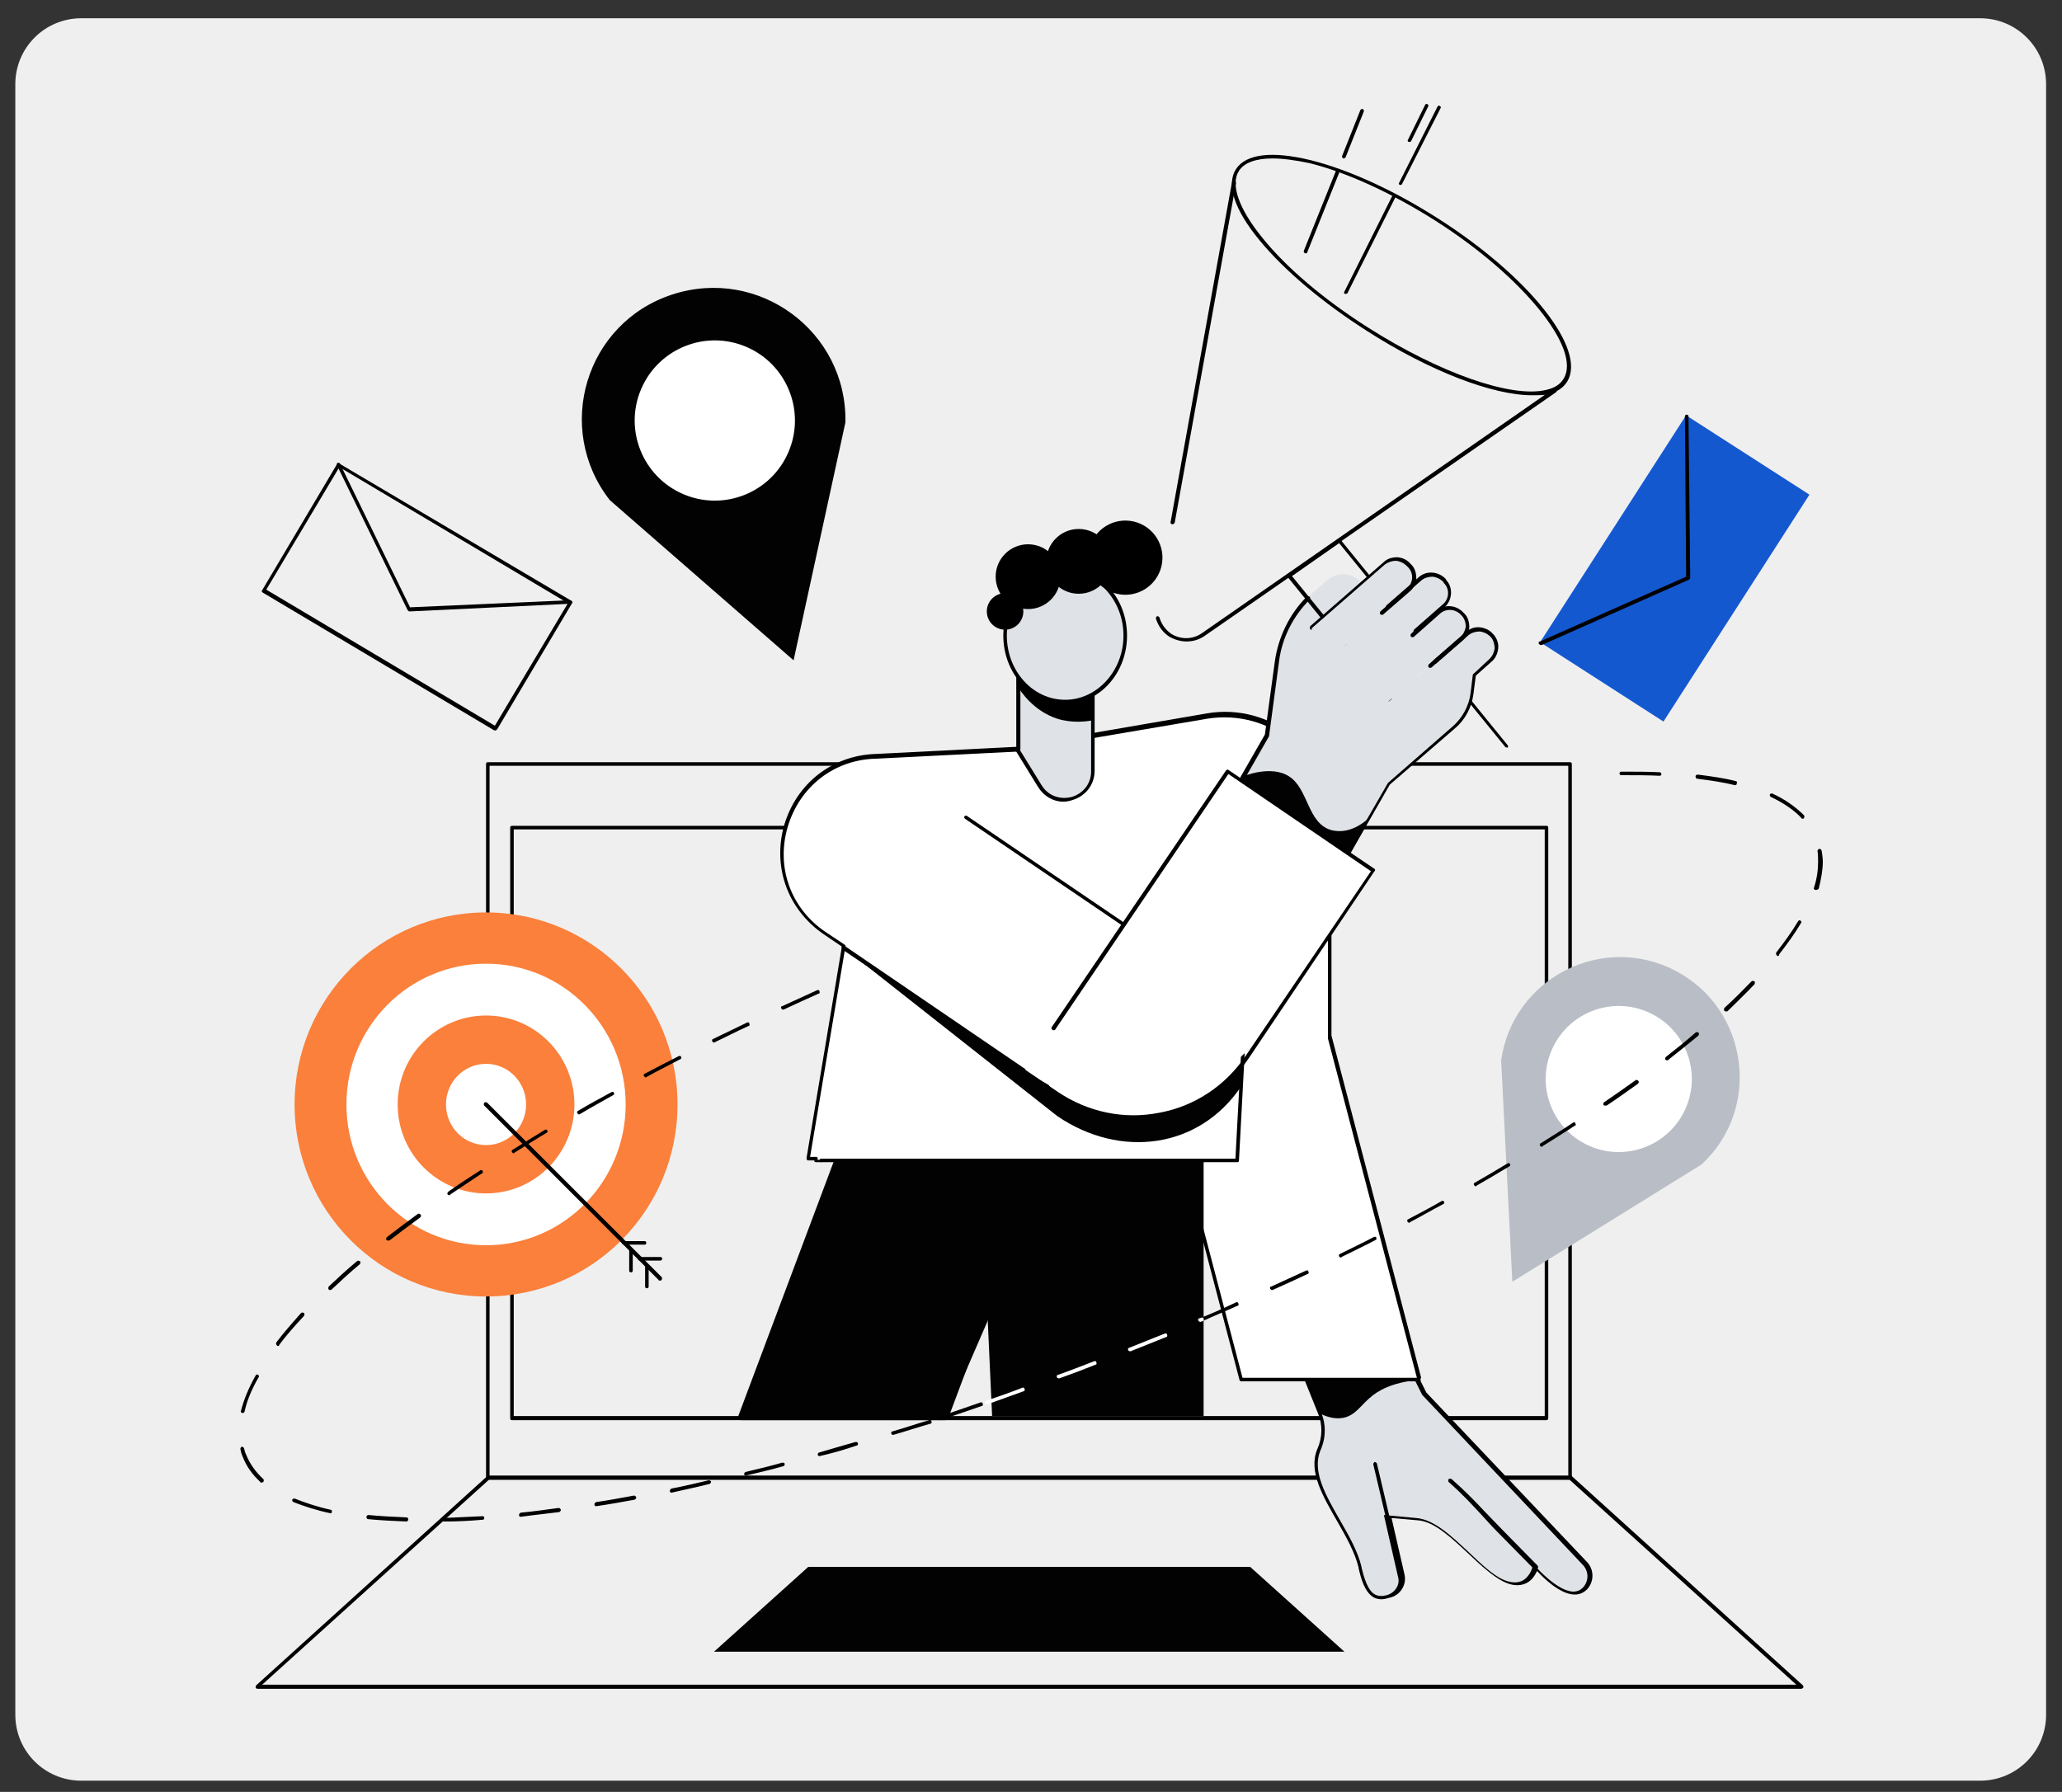 <svg xmlns="http://www.w3.org/2000/svg" xmlns:xlink="http://www.w3.org/1999/xlink" id="Layer_1" x="0px" y="0px" width="350px" height="304.2px" viewBox="0 0 350 304.2" style="enable-background:new 0 0 350 304.2;" xml:space="preserve"><rect x="0" y="0" width="350" height="304.2" fill="#333333" stroke="none"/><path style="fill:#EFEFEF;" d="M13.8,302.3h322.3c6.2,0,11.2-5,11.2-11.2V14.3c0-6.2-5-11.2-11.2-11.2H13.8c-6.2,0-11.2,5-11.2,11.2 v276.8C2.6,297.3,7.6,302.3,13.8,302.3z"></path><g id="Local_SEO"> <g> <path d="M266.6,251.2H82.8c-0.2,0-0.3-0.1-0.3-0.3V129.7c0-0.2,0.1-0.3,0.3-0.3h183.7c0.2,0,0.3,0.1,0.3,0.3v121.2 C266.9,251.1,266.7,251.2,266.6,251.2z M83.1,250.6h183.1V130H83.1V250.6z"></path> <path d="M262.5,241.1H86.9c-0.2,0-0.3-0.1-0.3-0.3V140.5c0-0.2,0.1-0.3,0.3-0.3h175.6c0.2,0,0.3,0.1,0.3,0.3v100.2 C262.8,240.9,262.7,241.1,262.5,241.1z M87.2,240.4h175v-99.6h-175V240.4z"></path> <path d="M305.7,286.7H43.7c-0.1,0-0.3-0.1-0.3-0.2c0-0.1,0-0.3,0.1-0.4l39.2-35.5c0.1-0.1,0.1-0.1,0.2-0.1h183.7 c0.1,0,0.2,0,0.2,0.1l39.2,35.5c0.1,0.1,0.1,0.2,0.1,0.4C306,286.6,305.9,286.7,305.7,286.7z M44.5,286h260.4l-38.5-34.8H83 L44.5,286z"></path> <polygon style="fill:#020202;" points="212.2,266 137.2,266 121.2,280.4 228.2,280.4 "></polygon> </g> <g> <g> <g> <g> <path style="fill:#DFE3E8;" d="M221.3,233.4l2.6,6.4c0.9,2,0.8,4.3-0.1,6.3c-2.5,5.9,5.6,13.3,7,19.9c0.6,2.4,1.5,6.1,4.8,5 c1.6-0.4,2.5-1.9,2.2-3.5l-2.3-10.1l5,0.5c5,0.3,10.2,8.3,14.6,10.4c4.4,2.1,5.5-2.2,5.5-2.2s5.6,6.6,8.4,3.4 c1.1-1.2,1.1-3,0-4.2l-27.3-28.9l-4.2-8.4L221.3,233.4z"></path> <path d="M260.6,266.5c-0.1,0-0.2,0-0.2-0.1l-6-6.1c-1.1-1.1-2-2.1-2.9-3.1c-1.6-1.7-3-3.3-5.6-5.6c-0.1-0.1-0.1-0.3,0-0.5 c0.1-0.1,0.3-0.1,0.5,0c2.6,2.3,4.1,3.9,5.7,5.6c0.9,0.9,1.8,1.9,2.9,3l6,6.1c0.1,0.1,0.1,0.3,0,0.5 C260.8,266.5,260.7,266.5,260.6,266.5z"></path> <path d="M235.5,257.7c-0.1,0-0.3-0.1-0.3-0.2l-2.1-8.9c0-0.2,0.1-0.3,0.2-0.4c0.2,0,0.3,0.1,0.4,0.2l2.1,8.9 C235.9,257.5,235.7,257.7,235.5,257.7C235.5,257.7,235.5,257.7,235.5,257.7z"></path> <path style="fill:#020202;" d="M237.5,228.2l3,6.1c-4.2,0.4-6.7,1.8-8.1,3.1c-1.5,1.3-2.4,2.9-4.4,3.3 c-1.6,0.3-3.1-0.3-4.1-0.8c-0.9-2.1-1.7-4.3-2.6-6.4L237.5,228.2z"></path> </g> <g> <path d="M234.5,271.5c-0.5,0-0.9-0.1-1.3-0.3c-1.6-0.9-2.2-3.3-2.6-5l0-0.1c-0.6-2.5-2.1-5.2-3.6-7.8c-2.4-4.2-5-8.5-3.4-12.3 c0.9-2,0.9-4.2,0.1-6.1l-2.7-6.7l16.8-5.4l4.3,8.6l27.3,28.8c1.2,1.3,1.2,3.3,0,4.6c-0.6,0.6-1.3,0.9-2.1,0.9c0,0,0,0,0,0 c-2.5,0-5.4-2.9-6.4-4c-0.3,0.6-0.8,1.6-1.9,2.1c-1.1,0.5-2.4,0.4-3.8-0.3c-1.8-0.9-3.8-2.7-5.8-4.6c-2.9-2.7-5.9-5.6-8.7-5.8 l-4.5-0.4l2.2,9.6c0.4,1.7-0.7,3.5-2.4,3.9C235.3,271.4,234.9,271.5,234.5,271.5z M221.7,233.6l2.5,6.1c0.9,2,0.9,4.4-0.1,6.6 c-1.4,3.5,0.9,7.5,3.3,11.7c1.5,2.6,3.1,5.4,3.7,8l0,0.1c0.4,1.6,1,3.9,2.3,4.6c0.6,0.3,1.2,0.3,2,0.1c1.4-0.4,2.3-1.8,1.9-3.1 l-2.4-10.5l5.4,0.5c3.1,0.2,6.1,3.1,9.1,5.9c2,1.9,3.9,3.7,5.6,4.5c1.3,0.6,2.4,0.7,3.3,0.3c1.3-0.6,1.8-2.2,1.8-2.3l0.2-0.6 l0.4,0.5c0,0,3.6,4.1,6.3,4.2c0.7,0,1.2-0.2,1.7-0.7c1-1.1,1-2.7,0-3.8l-27.3-28.9l-4.1-8.2L221.7,233.6z"></path> </g> </g> <g> <path style="fill:#FFFFFF;" d="M139.4,197h-0.9H139.4z"></path> <path style="fill:#020202;" d="M139.4,197.3h-0.9c-0.2,0-0.3-0.1-0.3-0.3c0-0.2,0.1-0.3,0.3-0.3h0.9c0.2,0,0.3,0.1,0.3,0.3 C139.7,197.1,139.6,197.3,139.4,197.3z"></path> </g> <g> <path style="fill:#FFFFFF;" d="M138.5,197h-1.3l6-36.1l-3.3-2.2c-13.2-9-7.1-29.5,8.7-30l0,0l35.8-1.8l-0.3-1.5l20.9-3.6 c10.9-1.9,20.8,6.5,20.8,17.5v36.9l15.2,58h-30.3l-9.8-37.3h-61.5H138.5z"></path> <path d="M241,234.5h-30.3c-0.1,0-0.3-0.1-0.3-0.2l-9.7-37h-61.3c-0.2,0-0.3-0.1-0.3-0.3c0-0.2,0.1-0.3,0.3-0.3h61.5 c0.1,0,0.3,0.1,0.3,0.2l9.7,37h29.6l-15.1-57.6c0,0,0-0.1,0-0.1v-36.9c0-5.2-2.3-10-6.2-13.4c-3.9-3.3-9.1-4.7-14.2-3.9 l-20.6,3.5l0.3,1.1c0,0.1,0,0.2-0.1,0.3c-0.1,0.1-0.1,0.1-0.2,0.1l-35.7,1.8c0,0-0.1,0-0.1,0c-7.1,0.2-12.9,4.8-14.9,11.6 c-2,6.8,0.5,13.8,6.4,17.8l3.3,2.2c0.1,0.1,0.2,0.2,0.1,0.3l-6,35.7h1c0.2,0,0.3,0.1,0.3,0.3c0,0.2-0.1,0.3-0.3,0.3h-1.3 c-0.1,0-0.2,0-0.2-0.1c-0.1-0.1-0.1-0.2-0.1-0.3l6-35.9l-3.1-2.1c-6.1-4.2-8.7-11.4-6.7-18.5c2.1-7.1,8.1-11.8,15.4-12.1 c0,0,0.1,0,0.1,0l35.4-1.8l-0.2-1.1c0-0.1,0-0.2,0-0.3c0-0.1,0.1-0.1,0.2-0.1l20.9-3.6c5.3-0.9,10.7,0.6,14.7,4 c4.1,3.5,6.4,8.5,6.4,13.9v36.8l15.2,58c0,0.1,0,0.2-0.1,0.3C241.2,234.5,241.1,234.5,241,234.5z"></path> </g> </g> <g> <path style="fill:#FFFFFF;" d="M171.6,217.9l-5.2,13.8L171.6,217.9z"></path> <polygon style="fill:#020202;" points="171.1,216.6 160.5,240.7 125.2,240.7 141.7,196.7 179.6,196.7 160.5,240.7 "></polygon> <polygon style="fill:#020202;" points="204.3,240.4 168.4,240.4 166.4,196.7 204.3,196.7 "></polygon> <path style="fill:#020202;" d="M160.5,241.1h-34.7c-0.2,0-0.3-0.1-0.3-0.3c0-0.2,0.1-0.3,0.3-0.3h34.5l10.4-27.6 c0.1-0.2,0.3-0.3,0.4-0.2c0.2,0.1,0.3,0.2,0.2,0.4l-10.4,27.8C160.7,241,160.6,241.1,160.5,241.1z"></path> </g> <g> <g> <path d="M210,197.3h-5.7c-0.2,0-0.3-0.1-0.3-0.3s0.1-0.3,0.3-0.3h5.4l3.1-57.9c0-0.2,0.2-0.3,0.3-0.3c0.2,0,0.3,0.2,0.3,0.3 l-3.1,58.2C210.3,197.2,210.2,197.3,210,197.3z"></path> <path d="M190.8,157.3c-0.1,0-0.1,0-0.2-0.1L163.8,139c-0.1-0.1-0.2-0.3-0.1-0.4c0.1-0.1,0.3-0.2,0.4-0.1l26.8,18.2 c0.1,0.1,0.2,0.3,0.1,0.4C191,157.3,190.9,157.3,190.8,157.3z"></path> <path d="M177.8,184.8c-0.1,0-0.1,0-0.2-0.1L143,161.2c-0.1-0.1-0.2-0.3-0.1-0.5c0.1-0.1,0.3-0.2,0.5-0.1l34.6,23.6 c0.1,0.1,0.2,0.3,0.1,0.5C178,184.8,177.9,184.8,177.8,184.8z"></path> </g> <g> <g> <path style="fill:#DFE3E8;" d="M231.4,99.2l-12.1,10.1l3-8.2l3-2.6c1.7-1.5,4.2-1.3,5.7,0.3L231.4,99.2z"></path> <path style="fill:#DFE3E8;" d="M245.3,119.7l-10,13.7l-20.9-4.6l2.2-16.6c0.6-4.5,2.8-8.6,6.2-11.5l2.1-1.8L245.3,119.7z"></path> <path d="M255.8,126.9c-0.1,0-0.2,0-0.3-0.1l-28.2-34.6l-8,5.6l23.1,28.4c0.1,0.1,0.1,0.3,0,0.5c-0.1,0.1-0.3,0.1-0.5,0 l-23.3-28.7c-0.1-0.1-0.1-0.2-0.1-0.2c0-0.1,0.1-0.2,0.1-0.2l8.6-6c0.1-0.1,0.3-0.1,0.4,0.1l28.3,34.8c0.1,0.1,0.1,0.3,0,0.5 C255.9,126.8,255.8,126.9,255.8,126.9z"></path> <path style="fill:#DFE3E8;" d="M239,100.3l-13.6,11.9l-4-4.5L235,95.8c1.3-1.1,3.2-1,4.3,0.3l0,0 C240.3,97.3,240.2,99.2,239,100.3z"></path> <path style="fill:#DFE3E8;" d="M245,103l-14.4,12.6l-4-4.5L241,98.5c1.3-1.1,3.2-1,4.2,0.3h0C246.4,100,246.3,101.9,245,103z"></path> <path style="fill:#DFE3E8;" d="M252.9,112.1l-14.2,12.4l-4-4.5l14.2-12.4c1.3-1.1,3.2-1,4.3,0.3v0 C254.3,109.1,254.2,111,252.9,112.1z"></path> <path style="fill:#DFE3E8;" d="M246.7,123.5l-11.3,9.8l-4-4.6l19.1-16.6l-0.8,5.7C249.5,120,248.4,122,246.7,123.5z"></path> <path style="fill:#DFE3E8;" d="M248.1,104.1l0.2,0.2c1,1.2,0.7,3.1-0.6,4.3l-13.9,12.1l-4-4.5l13.9-12.1 C245.1,102.9,247.1,102.9,248.1,104.1z"></path> <path d="M240.2,107.5c-0.1,0-0.2,0-0.2-0.1c-0.1-0.1-0.1-0.3,0-0.5l4.9-4.3c1.1-0.9,1.2-2.6,0.2-3.6l-0.1-0.2 c-0.5-0.5-1.1-0.8-1.8-0.9c-0.7,0-1.4,0.2-1.9,0.6l-5.5,4.8c-0.1,0.1-0.3,0.1-0.5,0c-0.1-0.1-0.1-0.3,0-0.5l5.5-4.8 c1.3-1.2,3.4-1,4.6,0.3l0.1,0.2c1.2,1.3,1,3.4-0.3,4.6l-4.9,4.3C240.4,107.5,240.3,107.5,240.2,107.5z"></path> <path d="M243.5,112.7c-0.1,0-0.2,0-0.2-0.1c-0.1-0.1-0.1-0.3,0-0.5l4.6-4c0.5-0.4,0.8-1.1,0.9-1.7c0-0.7-0.2-1.3-0.6-1.8 l-0.2-0.2c-0.9-1-2.5-1.2-3.6-0.2l-4.4,3.9c-0.1,0.1-0.3,0.1-0.5,0c-0.1-0.1-0.1-0.3,0-0.5l4.4-3.9c1.3-1.2,3.3-1,4.5,0.3 l0.2,0.2c0.6,0.6,0.8,1.5,0.8,2.3c-0.1,0.8-0.4,1.6-1.1,2.2l-4.6,4C243.6,112.7,243.5,112.7,243.5,112.7z"></path> <polygon style="fill:#DFE3E8;" points="236.2,132.2 223.5,154.2 207.7,137.5 220.8,114.6 "></polygon> <path style="fill:#020202;" d="M232.4,138.8l-8.9,15.4l-15.8-16.6l3.3-5.8c0,0,4.7-2,7.8,0c3.3,2.1,3.1,7.9,7.1,9.1 C229.5,141.9,232.4,138.8,232.4,138.8z"></path> <path d="M222.6,106.9c-0.1,0-0.2,0-0.2-0.1c-0.1-0.1-0.1-0.3,0-0.5l12.5-10.9c0.6-0.6,1.5-0.8,2.3-0.8c0.9,0.1,1.6,0.4,2.2,1.1 l0.2,0.2c0.6,0.6,0.8,1.5,0.8,2.3c-0.1,0.9-0.4,1.6-1.1,2.2l-4.5,3.9c-0.1,0.1-0.3,0.1-0.5,0c-0.1-0.1-0.1-0.3,0-0.5l4.5-3.9 c1.1-0.9,1.2-2.6,0.2-3.6l-0.2-0.2c-0.5-0.5-1.1-0.8-1.8-0.9c-0.7,0-1.3,0.2-1.9,0.6l-12.5,10.9 C222.8,106.9,222.7,106.9,222.6,106.9z"></path> <path d="M223.6,154.7l-16.3-17.1l7.4-12.9l1.7-12.5c0.6-4.1,2.5-8,5.4-10.9c0.1-0.1,0.3-0.1,0.5,0c0.1,0.1,0.1,0.3,0,0.5 c-2.8,2.8-4.7,6.5-5.2,10.5l-1.7,12.7l-7.2,12.6l15.4,16.1l12-20.8l0,0l11-9.6c1.6-1.4,2.7-3.4,3-5.5l0.4-3.3l2.8-2.6 c0.5-0.5,0.8-1.1,0.9-1.8c0-0.7-0.2-1.4-0.6-1.9l-0.1-0.1c-0.5-0.5-1.1-0.8-1.8-0.9c-0.7,0-1.4,0.2-1.9,0.6l-6.3,5.5 c-0.1,0.1-0.3,0.1-0.5,0c-0.1-0.1-0.1-0.3,0-0.5l6.3-5.5c0.7-0.6,1.5-0.9,2.4-0.8c0.9,0.1,1.7,0.5,2.2,1.1l0.1,0.1 c0.6,0.7,0.9,1.5,0.8,2.4c-0.1,0.9-0.5,1.7-1.1,2.2l-2.7,2.4l-0.4,3.1c-0.3,2.3-1.4,4.4-3.2,5.9l-11,9.5L223.6,154.7z"></path> </g> <g> <path d="M199,89C199,89,199,89,199,89c-0.2,0-0.4-0.2-0.3-0.4l10.4-57.6c0-0.2,0.2-0.3,0.4-0.3c0.2,0,0.3,0.2,0.3,0.4 l-10.4,57.6C199.3,88.9,199.2,89,199,89z"></path> <path d="M201.4,108.9c-1,0-2-0.3-2.9-0.8c-1.1-0.7-1.9-1.8-2.3-3.1c0-0.2,0.1-0.3,0.2-0.4c0.2,0,0.3,0.1,0.4,0.2 c0.3,1.1,1,2.1,2,2.8c1.6,1,3.6,1,5.2-0.1L263.7,66c0.1-0.1,0.3-0.1,0.5,0.1c0.1,0.1,0.1,0.3-0.1,0.5L204.4,108 C203.5,108.6,202.5,108.9,201.4,108.9z"></path> <path d="M260,67.1c-6.6,0-17.4-4.1-28.1-11c-7.5-4.8-13.9-10.2-18.1-15.3c-4.3-5.2-5.7-9.5-4-12.1c1.7-2.6,6.2-3.1,12.7-1.5 c6.4,1.6,14.1,5.1,21.6,9.9l0,0c15.4,9.8,25.3,22.2,21.9,27.7c-0.7,1.1-1.8,1.8-3.4,2.2C261.8,67.1,261,67.1,260,67.1z M216,26.9c-2.8,0-4.8,0.7-5.7,2.1c-1.5,2.3,0,6.5,4,11.4c4.1,5.1,10.5,10.5,17.9,15.2c12.1,7.7,24.3,12,30.2,10.6 c1.4-0.3,2.4-0.9,3-1.9c3.1-5-6.8-17.3-21.7-26.8c-7.4-4.7-15-8.2-21.4-9.8C219.9,27.2,217.8,26.9,216,26.9z"></path> <g> <path d="M228.1,26.9c0,0-0.1,0-0.1,0c-0.2-0.1-0.2-0.3-0.2-0.4l3.1-7.8c0.1-0.2,0.3-0.2,0.4-0.2c0.2,0.1,0.2,0.3,0.2,0.4 l-3.1,7.8C228.3,26.8,228.2,26.9,228.1,26.9z"></path> <path d="M221.6,43c0,0-0.1,0-0.1,0c-0.2-0.1-0.2-0.3-0.2-0.4l5.5-13.7c0.1-0.2,0.3-0.2,0.4-0.2c0.2,0.1,0.2,0.3,0.2,0.4 l-5.5,13.7C221.9,43,221.8,43,221.6,43z"></path> <path d="M237.7,31.4c0,0-0.1,0-0.1,0c-0.2-0.1-0.2-0.3-0.1-0.4l6.5-12.9c0.1-0.2,0.3-0.2,0.4-0.1c0.2,0.1,0.2,0.3,0.1,0.4 L238,31.2C238,31.3,237.8,31.4,237.7,31.4z"></path> <path d="M228.4,49.9c0,0-0.1,0-0.1,0c-0.2-0.1-0.2-0.3-0.1-0.4l8.2-16.4c0.1-0.2,0.3-0.2,0.4-0.1c0.2,0.1,0.2,0.3,0.1,0.4 l-8.2,16.4C228.7,49.8,228.5,49.9,228.4,49.9z"></path> <path d="M239.2,24.1c0,0-0.1,0-0.1,0c-0.2-0.1-0.2-0.3-0.1-0.4l2.9-5.9c0.1-0.2,0.3-0.2,0.4-0.1c0.2,0.1,0.2,0.3,0.1,0.4 l-2.9,5.9C239.5,24,239.4,24.1,239.2,24.1z"></path> </g> </g> </g> <g> <path style="fill:#FFFFFF;" d="M173.9,181.8L173.9,181.8l34.5-50.9l24.8,16.8l-17.7,26.1C206.2,187.6,187.6,191.1,173.9,181.8z"></path> <path d="M178.8,174.9c-0.1,0-0.1,0-0.2-0.1c-0.1-0.1-0.2-0.3-0.1-0.4l29.6-43.6c0.1-0.1,0.3-0.2,0.4-0.1l2.8,1.9 c0.1,0.1,0.2,0.3,0.1,0.4c-0.1,0.1-0.3,0.2-0.4,0.1l-2.5-1.7l-29.4,43.4C179,174.9,178.9,174.9,178.8,174.9z"></path> <path d="M192.5,190c-4.7,0-9.2-1.4-13.2-4.1l-5.6-3.8c-0.1-0.1-0.2-0.3-0.1-0.4c0.1-0.1,0.3-0.2,0.4-0.1l5.6,3.8 c5.1,3.4,11.2,4.7,17.2,3.5c6-1.1,11.2-4.6,14.6-9.6l21.3-31.4L211,133.1c-0.1-0.1-0.2-0.3-0.1-0.4c0.1-0.1,0.3-0.2,0.4-0.1 l22,14.9c0.1,0,0.1,0.1,0.1,0.2c0,0.1,0,0.2-0.1,0.2L212,179.6c-3.5,5.2-8.9,8.7-15.1,9.9C195.4,189.8,193.9,190,192.5,190z"></path> </g> <path style="fill:#020202;" d="M179.8,185.6l-36.6-24.7l36.3,28.6c10.6,7.2,24,5.6,31.2-5.1l0.2-3.7 C203.6,189.6,190.3,192.8,179.8,185.6z"></path> </g> <g> <g> <path style="fill:#DFE3E8;" d="M172.7,127.4l3.7,6c2.6,4.1,8.9,2.3,8.9-2.5v-19.2h-12.7V127.4z"></path> <path d="M180.5,136.1c-1.7,0-3.3-0.9-4.3-2.5l-3.7-6c0-0.1,0-0.1,0-0.2v-15.8c0-0.2,0.1-0.3,0.3-0.3h12.7c0.2,0,0.3,0.1,0.3,0.3 v19.2c0,2.4-1.5,4.3-3.7,5C181.5,136,181,136.1,180.5,136.1z M173.1,127.3l3.7,6c1.1,1.8,3.1,2.5,5.1,2c2-0.6,3.3-2.3,3.3-4.3 V112h-12V127.3z"></path> </g> <path d="M172.7,116.5v-4.8h12.7v10.6c-1.1,0.2-3.4,0.5-6-0.3C175.3,120.6,173.3,117.4,172.7,116.5z"></path> <g> <ellipse style="fill:#DFE3E8;" cx="180.8" cy="107.9" rx="10.2" ry="11.3"></ellipse> <path d="M180.8,119.5c-5.8,0-10.5-5.2-10.5-11.6c0-6.4,4.7-11.6,10.5-11.6s10.5,5.2,10.5,11.6 C191.3,114.3,186.6,119.5,180.8,119.5z M180.8,97c-5.4,0-9.9,4.9-9.9,10.9c0,6,4.4,10.9,9.9,10.9c5.4,0,9.9-4.9,9.9-10.9 C190.7,101.9,186.2,97,180.8,97z"></path> </g> <g> <ellipse transform="matrix(0.23 -0.973 0.973 0.23 55.039 258.758)" cx="191" cy="94.6" rx="6.3" ry="6.3"></ellipse> <circle cx="183.1" cy="95.3" r="5.5"></circle> <circle cx="174.5" cy="97.9" r="5.5"></circle> <circle cx="170.6" cy="103.8" r="3.1"></circle> </g> </g> </g> <g> <path style="fill:#B9BEC6;" d="M256.7,217.6l-1.9-37.6c2-13.9,17.1-21.7,29.6-15.2l0,0c12.4,6.5,14.7,23.4,4.4,32.9L256.7,217.6z"></path> <ellipse transform="matrix(0.414 -0.91 0.91 0.414 -5.533 357.487)" style="fill:#FFFFFF;" cx="274.8" cy="183" rx="12.4" ry="12.4"></ellipse> </g> <g> <path style="fill:#020202;" d="M134.7,112.1l-31.2-27.2c-9.5-12.2-4.1-30.1,10.6-34.9l0,0c14.7-4.8,29.7,6.3,29.4,21.7 L134.7,112.1z"></path> <ellipse transform="matrix(0.394 -0.919 0.919 0.394 7.923 154.732)" style="fill:#FFFFFF;" cx="121.3" cy="71.4" rx="13.6" ry="13.6"></ellipse> </g> <g> <g> <ellipse style="fill:#FA803B;" cx="82.5" cy="187.5" rx="32.5" ry="32.6"></ellipse> <ellipse style="fill:#FFFFFF;" cx="82.5" cy="187.5" rx="23.7" ry="23.9"></ellipse> <ellipse style="fill:#FA803B;" cx="82.5" cy="187.5" rx="15" ry="15.1"></ellipse> <ellipse style="fill:#FFFFFF;" cx="82.5" cy="187.5" rx="6.8" ry="6.9"></ellipse> </g> <g> <path d="M112,217.4c-0.1,0-0.2,0-0.2-0.1l-29.6-29.6c-0.1-0.1-0.1-0.3,0-0.5c0.1-0.1,0.3-0.1,0.5,0l29.6,29.6 c0.1,0.1,0.1,0.3,0,0.5C112.2,217.4,112.1,217.4,112,217.4z"></path> <path d="M107.1,216c-0.2,0-0.3-0.1-0.3-0.3v-3.5c0-0.2,0.1-0.3,0.3-0.3c0.2,0,0.3,0.1,0.3,0.3v3.5 C107.4,215.9,107.3,216,107.1,216z"></path> <path d="M109.8,218.7c-0.2,0-0.3-0.1-0.3-0.3v-3.5c0-0.2,0.1-0.3,0.3-0.3c0.2,0,0.3,0.1,0.3,0.3v3.5 C110.1,218.6,110,218.7,109.8,218.7z"></path> <path d="M109.4,211.3h-3.5c-0.2,0-0.3-0.1-0.3-0.3c0-0.2,0.1-0.3,0.3-0.3h3.5c0.2,0,0.3,0.1,0.3,0.3 C109.7,211.2,109.6,211.3,109.4,211.3z"></path> <path d="M112.1,214h-3.5c-0.2,0-0.3-0.1-0.3-0.3c0-0.2,0.1-0.3,0.3-0.3h3.5c0.2,0,0.3,0.1,0.3,0.3 C112.4,213.8,112.3,214,112.1,214z"></path> </g> </g> <g> <rect x="261.5" y="84.2" transform="matrix(0.541 -0.841 0.841 0.541 49.128 283.392)" style="fill:#1458D0;" width="45.8" height="24.9"></rect> <path d="M261.5,109.5c-0.1,0-0.2-0.1-0.3-0.2c-0.1-0.2,0-0.4,0.2-0.4l24.8-11L286,70.7c0-0.2,0.1-0.3,0.3-0.3c0,0,0,0,0,0 c0.2,0,0.3,0.1,0.3,0.3l0.3,27.4c0,0.1-0.1,0.2-0.2,0.3l-25,11.1C261.6,109.5,261.6,109.5,261.5,109.5z"></path> </g> <g> <path d="M84.1,124c-0.1,0-0.1,0-0.2,0l-39.3-23.4c-0.2-0.1-0.2-0.3-0.1-0.4l12.7-21.4c0-0.1,0.1-0.1,0.2-0.1c0.1,0,0.2,0,0.2,0 L97,102c0.2,0.1,0.2,0.3,0.1,0.4l-12.7,21.4C84.3,123.9,84.2,124,84.1,124C84.1,124,84.1,124,84.1,124z M45.2,100.1l38.8,23.1 l12.4-20.8L57.6,79.3L45.2,100.1z"></path> <path d="M69.5,103.8c-0.1,0-0.2-0.1-0.3-0.2L57.2,79c-0.1-0.2,0-0.4,0.1-0.4c0.2-0.1,0.4,0,0.4,0.1l11.9,24.4l27.1-1.2 c0.2,0,0.3,0.1,0.3,0.3c0,0.2-0.1,0.3-0.3,0.3L69.5,103.8C69.5,103.8,69.5,103.8,69.5,103.8z"></path> </g> <path d="M204,224.3c-0.1,0-0.2-0.1-0.3-0.2c-0.1-0.2,0-0.4,0.2-0.4c2-0.8,4-1.7,5.9-2.6c0.2-0.1,0.4,0,0.4,0.2 c0.1,0.2,0,0.4-0.2,0.4c-2,0.9-4,1.7-5.9,2.6C204.1,224.3,204.1,224.3,204,224.3z M215.9,219c-0.1,0-0.2-0.1-0.3-0.2 c-0.1-0.2,0-0.4,0.2-0.4c2-0.9,3.9-1.8,5.9-2.7c0.2-0.1,0.4,0,0.4,0.2c0.1,0.2,0,0.4-0.2,0.4c-1.9,0.9-3.9,1.8-5.9,2.7 C216,219,215.9,219,215.9,219z M227.6,213.5c-0.1,0-0.2-0.1-0.3-0.2c-0.1-0.2,0-0.4,0.1-0.4c2-1,3.9-1.9,5.8-2.9 c0.2-0.1,0.4,0,0.4,0.1c0.1,0.2,0,0.4-0.1,0.4c-1.9,1-3.8,1.9-5.8,2.9C227.7,213.5,227.6,213.5,227.6,213.5z M239.2,207.6 c-0.1,0-0.2-0.1-0.3-0.2c-0.1-0.2,0-0.4,0.1-0.4c1.9-1,3.8-2,5.7-3.1c0.2-0.1,0.4,0,0.4,0.1c0.1,0.2,0,0.4-0.1,0.4 c-1.9,1-3.8,2.1-5.7,3.1C239.3,207.6,239.2,207.6,239.2,207.6z M250.5,201.4c-0.1,0-0.2-0.1-0.3-0.2c-0.1-0.2,0-0.4,0.1-0.4 c1.9-1.1,3.8-2.2,5.6-3.3c0.2-0.1,0.4,0,0.4,0.1c0.1,0.2,0,0.4-0.1,0.4c-1.8,1.1-3.7,2.2-5.6,3.3 C250.6,201.3,250.6,201.4,250.5,201.4z M261.7,194.7c-0.1,0-0.2-0.1-0.3-0.2c-0.1-0.2,0-0.4,0.1-0.4c1.9-1.2,3.7-2.3,5.5-3.5 c0.1-0.1,0.4-0.1,0.4,0.1c0.1,0.2,0.1,0.4-0.1,0.4c-1.8,1.2-3.6,2.3-5.5,3.5C261.8,194.7,261.7,194.7,261.7,194.7z M272.5,187.7 c-0.1,0-0.2,0-0.3-0.1c-0.1-0.1-0.1-0.3,0.1-0.5c1.8-1.2,3.6-2.5,5.3-3.7c0.1-0.1,0.3-0.1,0.5,0.1c0.1,0.1,0.1,0.3-0.1,0.5 c-1.7,1.2-3.5,2.5-5.3,3.7C272.7,187.6,272.6,187.7,272.5,187.7z M283,180c-0.1,0-0.2,0-0.3-0.1c-0.1-0.1-0.1-0.3,0.1-0.5 c1.8-1.4,3.4-2.7,5-4.1c0.1-0.1,0.3-0.1,0.5,0c0.1,0.1,0.1,0.3,0,0.5c-1.6,1.3-3.3,2.7-5.1,4.1C283.2,180,283.1,180,283,180z M292.9,171.7c-0.1,0-0.2,0-0.2-0.1c-0.1-0.1-0.1-0.3,0-0.5c1.7-1.5,3.2-3.1,4.6-4.5c0.1-0.1,0.3-0.1,0.5,0c0.1,0.1,0.1,0.3,0,0.5 c-1.4,1.5-3,3-4.6,4.6C293.1,171.7,293,171.7,292.9,171.7z M301.8,162.3c-0.1,0-0.1,0-0.2-0.1c-0.1-0.1-0.2-0.3-0.1-0.5 c1.4-1.8,2.7-3.6,3.7-5.3c0.1-0.2,0.3-0.2,0.4-0.1c0.2,0.1,0.2,0.3,0.1,0.4c-1,1.7-2.3,3.5-3.7,5.3 C302,162.2,301.9,162.3,301.8,162.3z M308.2,151.1C308.2,151.1,308.2,151.1,308.2,151.1c-0.3-0.1-0.4-0.2-0.3-0.4 c0.5-1.5,0.7-3,0.7-4.4c0-0.6,0-1.2-0.1-1.8c0-0.2,0.1-0.3,0.3-0.4c0.2,0,0.3,0.1,0.4,0.3c0.1,0.6,0.2,1.3,0.2,1.9 c0,1.4-0.3,3-0.7,4.6C308.5,151,308.4,151.1,308.2,151.1z M306,139c-0.1,0-0.2,0-0.2-0.1c-1.3-1.4-3.1-2.6-5.2-3.6 c-0.2-0.1-0.2-0.3-0.2-0.4c0.1-0.2,0.3-0.2,0.4-0.2c2.2,1,4,2.3,5.4,3.7c0.1,0.1,0.1,0.3,0,0.5C306.1,139,306,139,306,139z M294.5,133.3C294.5,133.3,294.5,133.3,294.5,133.3c-2-0.5-4.1-0.8-6.4-1.1c-0.2,0-0.3-0.2-0.3-0.4c0-0.2,0.2-0.3,0.4-0.3 c2.3,0.3,4.5,0.6,6.4,1.1c0.2,0,0.3,0.2,0.2,0.4C294.8,133.2,294.7,133.3,294.5,133.3z M281.7,131.7 C281.7,131.7,281.7,131.7,281.7,131.7c-2-0.1-4.2-0.1-6.5-0.1c0,0,0,0,0,0c-0.2,0-0.3-0.1-0.3-0.3c0-0.2,0.1-0.3,0.3-0.3 c2.3,0,4.5,0,6.5,0.1c0.2,0,0.3,0.2,0.3,0.3C282,131.6,281.9,131.7,281.7,131.7z"></path> <path style="fill:#FFFFFF;" d="M167.5,238.4c-0.1,0-0.3-0.1-0.3-0.2c-0.1-0.2,0-0.4,0.2-0.4c2-0.7,4.1-1.4,6.1-2.2 c0.2-0.1,0.4,0,0.4,0.2c0.1,0.2,0,0.4-0.2,0.4c-2,0.7-4.1,1.5-6.1,2.2C167.5,238.4,167.5,238.4,167.5,238.4z M179.7,234 c-0.1,0-0.3-0.1-0.3-0.2c-0.1-0.2,0-0.4,0.2-0.4c2-0.7,4-1.5,6.1-2.3c0.2-0.1,0.4,0,0.4,0.2c0.1,0.2,0,0.4-0.2,0.4 c-2,0.8-4.1,1.6-6.1,2.3C179.7,234,179.7,234,179.7,234z M191.8,229.4c-0.1,0-0.3-0.1-0.3-0.2c-0.1-0.2,0-0.4,0.2-0.4 c2-0.8,4-1.6,6-2.4c0.2-0.1,0.4,0,0.4,0.2c0.1,0.2,0,0.4-0.2,0.4c-2,0.8-4,1.6-6,2.4C191.8,229.4,191.8,229.4,191.8,229.4z M203.7,224.4c-0.1,0-0.2-0.1-0.3-0.2c-0.1-0.2,0-0.4,0.2-0.4l0.3-0.1c0.2-0.1,0.4,0,0.4,0.2c0.1,0.2,0,0.4-0.2,0.4l-0.3,0.1 C203.8,224.4,203.8,224.4,203.7,224.4z"></path> <path d="M160.4,240.8c-0.1,0-0.3-0.1-0.3-0.2c-0.1-0.2,0-0.4,0.2-0.4c2-0.7,4.1-1.4,6.1-2.1c0.2-0.1,0.4,0,0.4,0.2 c0.1,0.2,0,0.4-0.2,0.4c-2,0.7-4.1,1.4-6.1,2.1C160.5,240.8,160.4,240.8,160.4,240.8z"></path> <path d="M159.6,241.1c-0.1,0-0.3-0.1-0.3-0.2c-0.1-0.2,0-0.4,0.2-0.4l0.8-0.3c0.2-0.1,0.4,0,0.4,0.2c0.1,0.2,0,0.4-0.2,0.4 l-0.8,0.3C159.7,241.1,159.6,241.1,159.6,241.1z"></path> <path d="M75.4,258.3c-0.2,0-0.3-0.1-0.3-0.3c0-0.2,0.1-0.3,0.3-0.3c2.1-0.1,4.2-0.2,6.5-0.3c0.2,0,0.3,0.1,0.3,0.3 c0,0.2-0.1,0.3-0.3,0.3C79.7,258.2,77.5,258.3,75.4,258.3C75.4,258.3,75.4,258.3,75.4,258.3z M69,258.3 C68.9,258.3,68.9,258.3,69,258.3c-2.3-0.1-4.5-0.2-6.5-0.4c-0.2,0-0.3-0.2-0.3-0.4c0-0.2,0.2-0.3,0.4-0.3c2,0.2,4.2,0.3,6.4,0.4 c0.2,0,0.3,0.2,0.3,0.3C69.3,258.2,69.1,258.3,69,258.3z M88.4,257.5c-0.2,0-0.3-0.1-0.3-0.3c0-0.2,0.1-0.3,0.3-0.4 c2.1-0.2,4.2-0.5,6.4-0.8c0.2,0,0.3,0.1,0.4,0.3c0,0.2-0.1,0.3-0.3,0.4C92.6,257,90.5,257.2,88.4,257.5 C88.4,257.4,88.4,257.5,88.4,257.5z M56.1,256.9C56.1,256.9,56,256.9,56.1,256.9c-2.4-0.5-4.5-1.2-6.3-1.9 c-0.2-0.1-0.2-0.3-0.2-0.4c0.1-0.2,0.3-0.2,0.4-0.2c1.8,0.7,3.8,1.4,6.1,1.9c0.2,0,0.3,0.2,0.2,0.4 C56.4,256.8,56.2,256.9,56.1,256.9z M101.2,255.7c-0.2,0-0.3-0.1-0.3-0.3c0-0.2,0.1-0.3,0.3-0.4c2.1-0.3,4.2-0.7,6.4-1.1 c0.2,0,0.3,0.1,0.4,0.3c0,0.2-0.1,0.3-0.3,0.4C105.5,255,103.3,255.4,101.2,255.7C101.2,255.7,101.2,255.7,101.2,255.7z M114,253.4 c-0.2,0-0.3-0.1-0.3-0.3c0-0.2,0.1-0.3,0.3-0.4c2.1-0.4,4.2-0.9,6.3-1.4c0.2,0,0.3,0.1,0.4,0.2c0,0.2-0.1,0.3-0.2,0.4 C118.2,252.5,116.1,252.9,114,253.4C114,253.4,114,253.4,114,253.4z M44.4,251.7c-0.1,0-0.2,0-0.2-0.1c-1.4-1.3-2.4-2.7-3-4.3 c-0.2-0.4-0.3-0.8-0.4-1.3c0-0.2,0.1-0.3,0.2-0.4c0.2,0,0.3,0.1,0.4,0.2c0.1,0.4,0.2,0.8,0.4,1.2c0.6,1.5,1.6,2.9,2.9,4.1 c0.1,0.1,0.1,0.3,0,0.5C44.6,251.6,44.5,251.7,44.4,251.7z M126.6,250.5c-0.1,0-0.3-0.1-0.3-0.2c0-0.2,0.1-0.3,0.2-0.4 c2.1-0.5,4.2-1,6.3-1.6c0.2,0,0.4,0.1,0.4,0.2c0,0.2-0.1,0.4-0.2,0.4C130.9,249.5,128.7,250,126.6,250.5 C126.6,250.5,126.6,250.5,126.6,250.5z M139.1,247.2c-0.1,0-0.3-0.1-0.3-0.2c0-0.2,0.1-0.4,0.2-0.4c2-0.6,4.1-1.2,6.2-1.8 c0.2,0,0.4,0,0.4,0.2c0.1,0.2,0,0.4-0.2,0.4C143.4,246.1,141.3,246.7,139.1,247.2C139.2,247.2,139.2,247.2,139.1,247.2z M151.6,243.6c-0.1,0-0.3-0.1-0.3-0.2c-0.1-0.2,0-0.4,0.2-0.4c2.1-0.6,4.1-1.3,6.2-1.9c0.2-0.1,0.4,0,0.4,0.2 c0.1,0.2,0,0.4-0.2,0.4C155.8,242.3,153.7,243,151.6,243.6C151.6,243.6,151.6,243.6,151.6,243.6z M41.2,239.9 C41.1,239.9,41.1,239.9,41.2,239.9c-0.3-0.1-0.4-0.2-0.3-0.4c0.5-1.9,1.3-3.9,2.5-6c0.1-0.2,0.3-0.2,0.4-0.1 c0.2,0.1,0.2,0.3,0.1,0.4c-1.2,2.1-2,4-2.4,5.9C41.4,239.8,41.3,239.9,41.2,239.9z M47.2,228.5c-0.1,0-0.1,0-0.2-0.1 c-0.1-0.1-0.2-0.3-0.1-0.5c1.2-1.6,2.7-3.3,4.2-5c0.1-0.1,0.3-0.1,0.5,0c0.1,0.1,0.1,0.3,0,0.5c-1.6,1.7-3,3.3-4.2,4.9 C47.4,228.5,47.3,228.5,47.2,228.5z M56,219c-0.1,0-0.2,0-0.2-0.1c-0.1-0.1-0.1-0.3,0-0.5c1.5-1.4,3.1-2.9,4.8-4.3 c0.1-0.1,0.3-0.1,0.5,0c0.1,0.1,0.1,0.3,0,0.5c-1.7,1.4-3.3,2.9-4.8,4.3C56.2,219,56.1,219,56,219z M65.9,210.6 c-0.1,0-0.2,0-0.3-0.1c-0.1-0.1-0.1-0.3,0.1-0.5c1.7-1.3,3.4-2.6,5.2-3.9c0.1-0.1,0.3-0.1,0.5,0.1c0.1,0.1,0.1,0.3-0.1,0.5 c-1.8,1.3-3.5,2.6-5.2,3.9C66,210.6,65.9,210.6,65.9,210.6z M76.3,202.9c-0.1,0-0.2,0-0.3-0.1c-0.1-0.1-0.1-0.3,0.1-0.5 c1.7-1.2,3.5-2.4,5.4-3.6c0.1-0.1,0.4-0.1,0.4,0.1c0.1,0.1,0.1,0.4-0.1,0.4c-1.8,1.2-3.6,2.4-5.4,3.6 C76.4,202.9,76.4,202.9,76.3,202.9z M87.2,195.8c-0.1,0-0.2-0.1-0.3-0.2c-0.1-0.2,0-0.4,0.1-0.4c1.8-1.1,3.7-2.3,5.5-3.4 c0.2-0.1,0.4,0,0.4,0.1c0.1,0.2,0,0.4-0.1,0.4c-1.9,1.1-3.7,2.3-5.5,3.4C87.3,195.8,87.2,195.8,87.2,195.8z M98.3,189.2 c-0.1,0-0.2-0.1-0.3-0.2c-0.1-0.2,0-0.4,0.1-0.4c1.8-1.1,3.7-2.1,5.7-3.2c0.2-0.1,0.4,0,0.4,0.1c0.1,0.2,0,0.4-0.1,0.4 c-1.9,1.1-3.8,2.1-5.6,3.2C98.4,189.1,98.3,189.2,98.3,189.2z M109.6,182.9c-0.1,0-0.2-0.1-0.3-0.2c-0.1-0.2,0-0.4,0.1-0.4 c1.9-1,3.8-2,5.8-3c0.2-0.1,0.4,0,0.4,0.1c0.1,0.2,0,0.4-0.1,0.4c-1.9,1-3.9,2-5.7,3C109.7,182.9,109.7,182.9,109.6,182.9z M121.2,177c-0.1,0-0.2-0.1-0.3-0.2c-0.1-0.2,0-0.4,0.1-0.4c1.9-0.9,3.9-1.9,5.8-2.8c0.2-0.1,0.4,0,0.4,0.2c0.1,0.2,0,0.4-0.2,0.4 c-2,0.9-3.9,1.9-5.8,2.8C121.3,177,121.2,177,121.2,177z M132.9,171.4c-0.1,0-0.2-0.1-0.3-0.2c-0.1-0.2,0-0.4,0.2-0.4 c2-0.9,3.9-1.8,5.9-2.7c0.2-0.1,0.4,0,0.4,0.2c0.1,0.2,0,0.4-0.2,0.4c-2,0.9-4,1.8-5.9,2.7C133,171.4,132.9,171.4,132.9,171.4z"></path></g></svg>